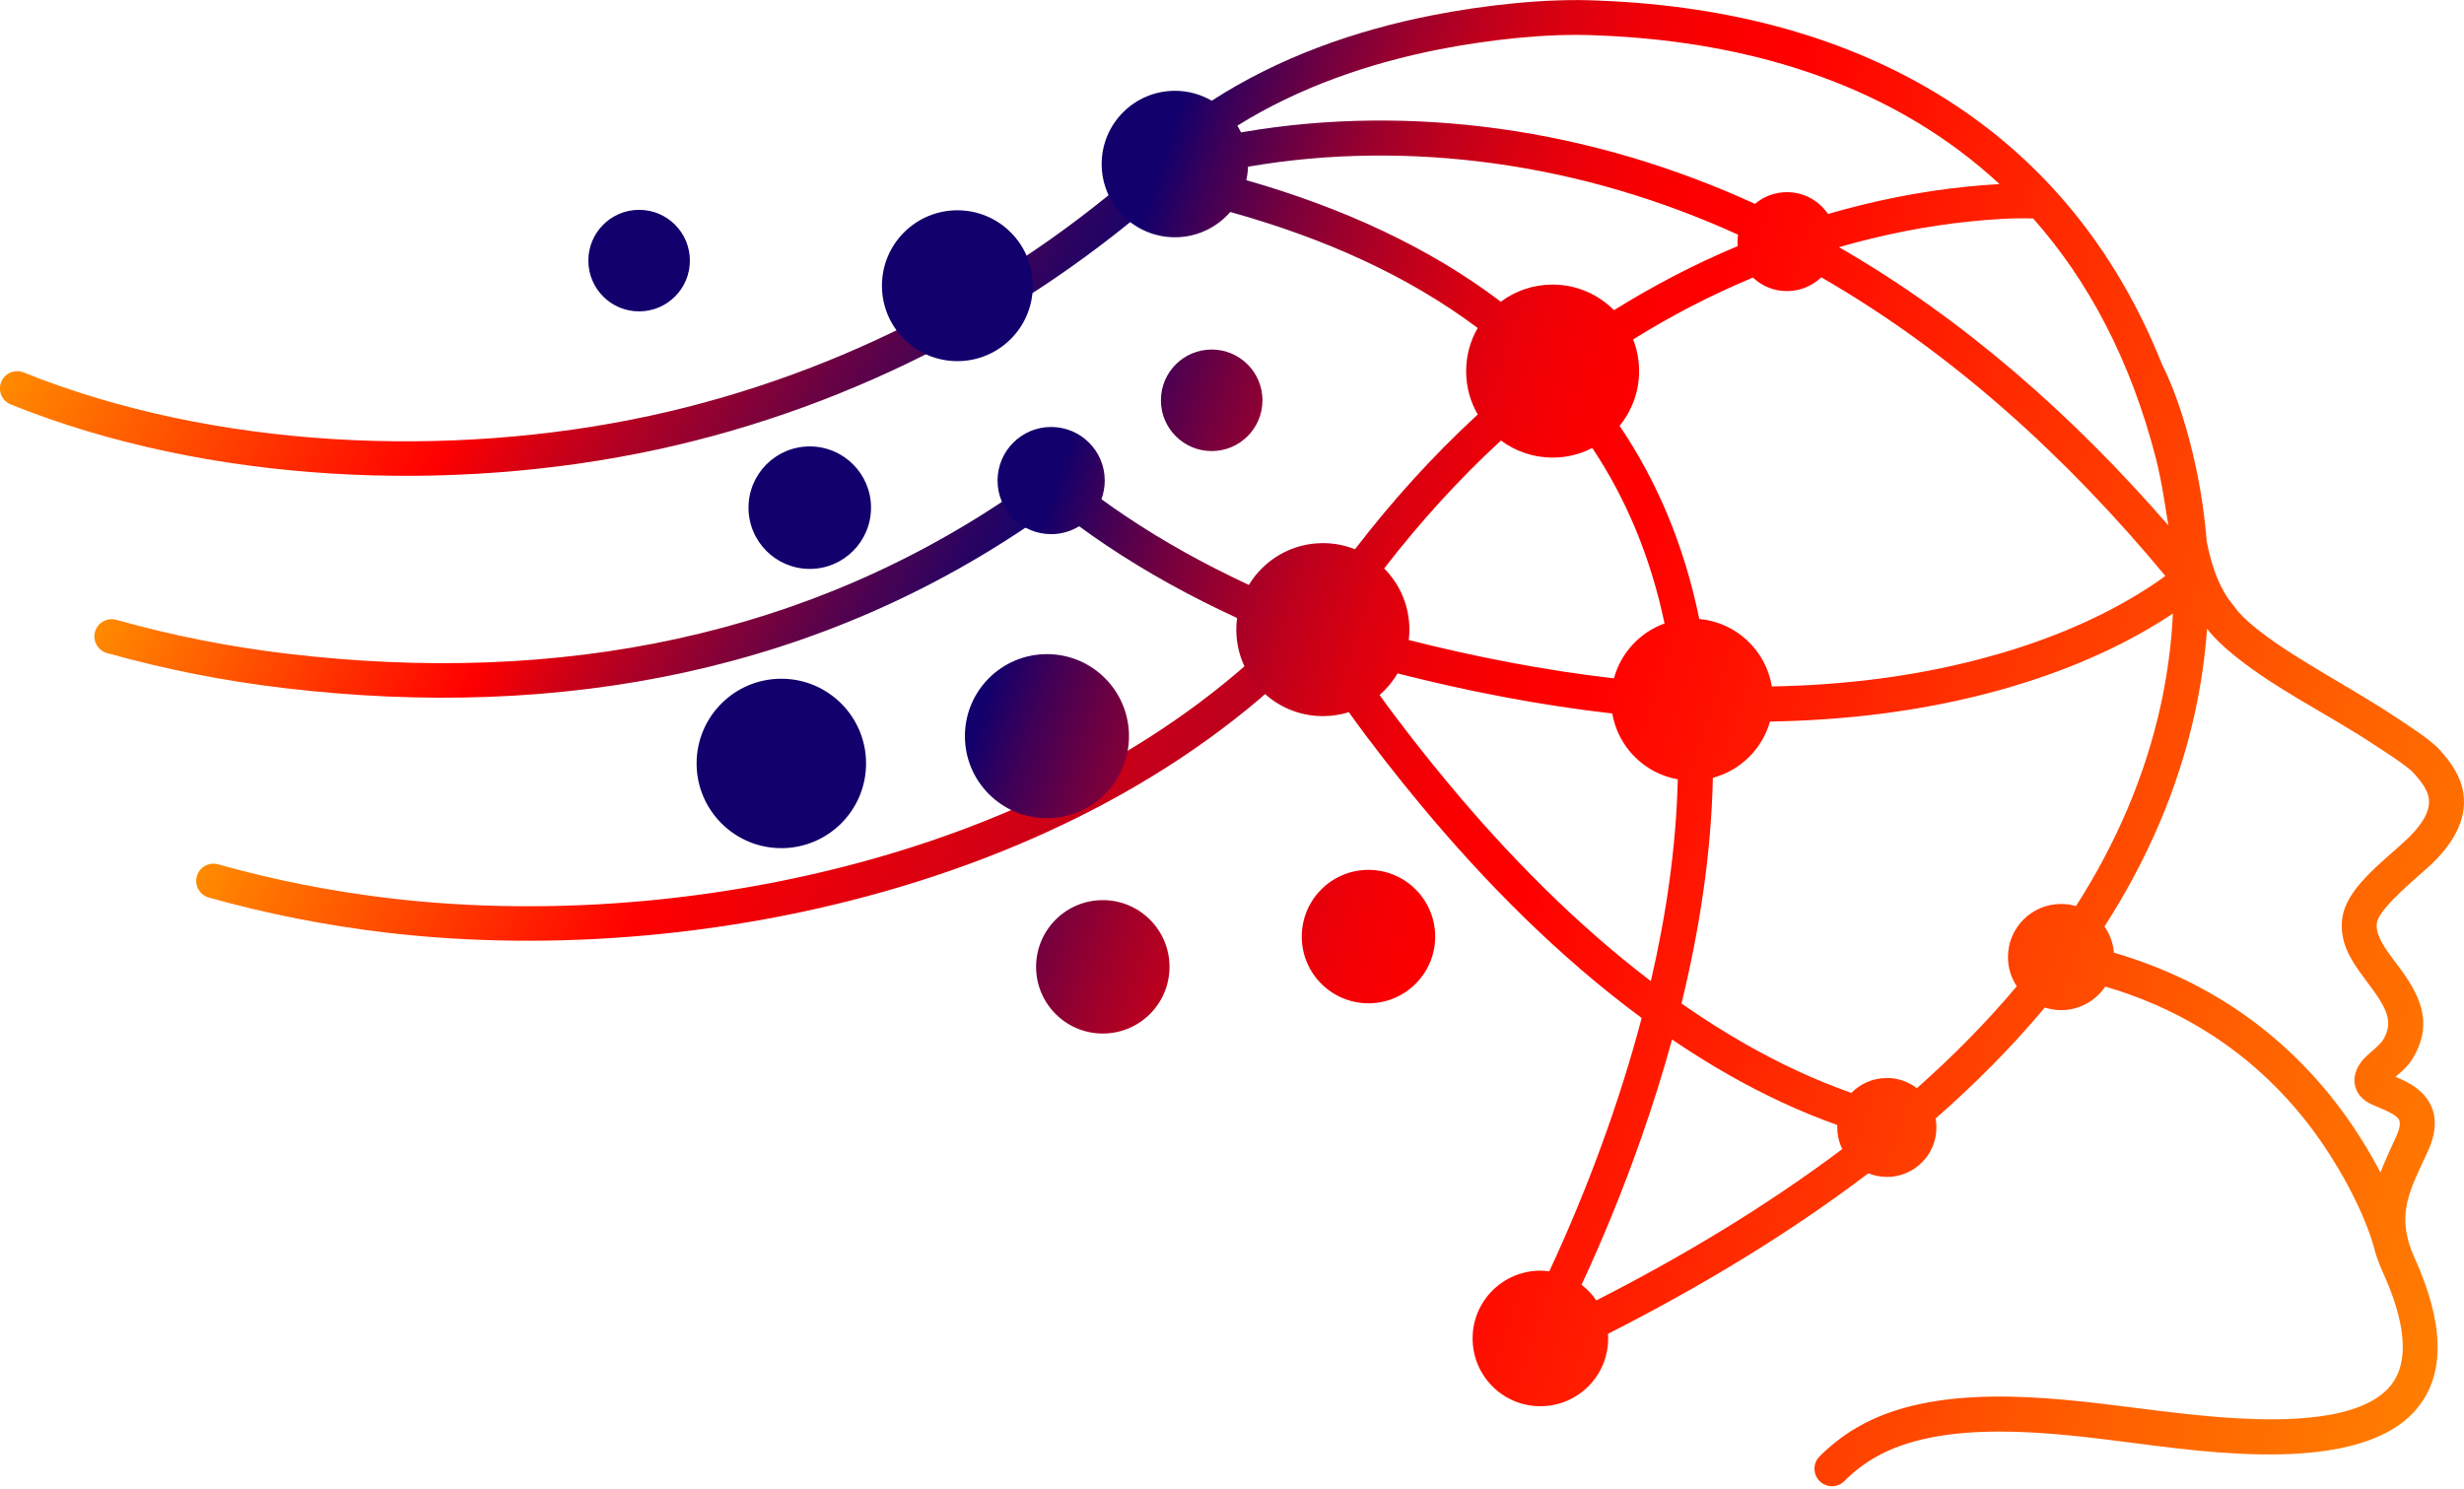 <?xml version="1.0" encoding="UTF-8"?> <svg xmlns="http://www.w3.org/2000/svg" width="854" height="516" viewBox="0 0 854 516" fill="none"><g clip-path="url(#clip0_4484_5519)"><path fill-rule="evenodd" clip-rule="evenodd" d="M412.087 51.039C414.342 53.453 414.214 57.238 411.8 59.494C360.61 107.326 296.335 140.988 227.844 155.812C156.453 171.273 72.224 167.777 3.726 140.201C0.661 138.967 -0.823 135.482 0.411 132.418C1.645 129.353 5.13 127.869 8.194 129.102C74.13 155.647 155.875 159.156 225.313 144.119L225.313 144.119C291.692 129.751 354.019 97.11 403.632 50.752C406.046 48.496 409.831 48.625 412.087 51.039Z" fill="url(#paint0_linear_4484_5519)"></path><path fill-rule="evenodd" clip-rule="evenodd" d="M471.477 196.564C474.082 198.596 474.546 202.355 472.514 204.96C396.911 301.874 249.131 336.923 133.752 323.273L134.455 317.332L133.752 323.273C113.023 320.823 92.465 316.782 72.362 311.127C69.181 310.232 67.328 306.929 68.223 303.748C69.118 300.568 72.421 298.715 75.602 299.61C95.089 305.092 115.034 309.013 135.157 311.392L135.158 311.392C248.142 324.759 390.981 290.025 463.081 197.601C465.113 194.996 468.872 194.531 471.477 196.564Z" fill="url(#paint1_linear_4484_5519)"></path><path fill-rule="evenodd" clip-rule="evenodd" d="M362.865 170.48C364.761 173.186 364.105 176.916 361.4 178.813C284.608 232.645 194.641 249.908 98.469 238.523C77.74 236.072 57.181 232.032 37.078 226.376C33.898 225.482 32.045 222.178 32.939 218.998C33.834 215.818 37.138 213.965 40.318 214.859C59.805 220.341 79.75 224.262 99.874 226.641L99.874 226.641C193.692 237.748 280.577 220.86 354.533 169.016C357.238 167.119 360.968 167.775 362.865 170.48Z" fill="url(#paint2_linear_4484_5519)"></path><path fill-rule="evenodd" clip-rule="evenodd" d="M478.152 240.936C485.766 251.508 493.901 261.819 501.776 271.304C522.333 296.058 546 320.182 572.169 340.108C577.52 317.05 580.957 293.448 581.501 270.151C569.906 268.106 560.792 258.926 558.791 247.332C533.557 244.46 508.541 239.588 484.374 233.432C482.72 236.26 480.589 238.805 478.131 240.936H478.152ZM382.222 312.025C394.991 312.025 405.345 322.38 405.345 335.149C405.345 347.918 394.991 358.272 382.222 358.272C369.453 358.272 359.098 347.918 359.098 335.149C359.098 322.38 369.453 312.025 382.222 312.025ZM270.803 235.281C287.031 235.281 300.17 248.441 300.17 264.647C300.17 280.875 287.009 294.014 270.803 294.014C254.597 294.014 241.436 280.853 241.436 264.647C241.436 248.419 254.597 235.281 270.803 235.281ZM280.657 154.751C292.382 154.751 301.888 164.257 301.888 175.982C301.888 187.707 292.382 197.213 280.657 197.213C268.932 197.213 259.426 187.707 259.426 175.982C259.426 164.257 268.932 154.751 280.657 154.751ZM221.533 72.742C231.256 72.742 239.109 80.617 239.109 90.341C239.109 100.064 231.234 107.939 221.511 107.939C211.787 107.939 203.913 100.064 203.913 90.341C203.913 80.617 211.787 72.742 221.511 72.742H221.533ZM331.82 72.895C346.264 72.895 357.967 84.598 357.967 99.042C357.967 113.486 346.264 125.189 331.82 125.189C317.376 125.189 305.673 113.486 305.673 99.042C305.673 84.598 317.376 72.895 331.82 72.895ZM419.963 121.165C429.687 121.165 437.561 129.039 437.561 138.763C437.561 148.486 429.687 156.361 419.963 156.361C410.24 156.361 402.365 148.486 402.365 138.763C402.365 129.039 410.24 121.165 419.963 121.165ZM362.883 226.753C378.589 226.753 391.293 239.479 391.293 255.185C391.293 270.89 378.567 283.616 362.862 283.616C347.156 283.616 334.43 270.89 334.43 255.185C334.43 239.479 347.156 226.753 362.862 226.753H362.883ZM474.302 301.54C487.071 301.54 497.425 311.895 497.425 324.664C497.425 337.433 487.071 347.787 474.302 347.787C461.533 347.787 451.179 337.433 451.179 324.664C451.179 311.895 461.533 301.54 474.302 301.54ZM533.796 440.476C534.884 440.476 535.928 440.542 536.972 440.694C543.738 426.185 549.872 411.349 555.332 396.318C560.444 382.287 565.077 367.734 568.993 352.877C540.431 331.799 514.697 305.847 492.444 279.048C484.113 268.998 475.499 258.078 467.493 246.875C464.644 247.767 461.62 248.245 458.488 248.245C441.912 248.245 428.49 234.824 428.49 218.248C428.49 216.878 428.577 215.529 428.751 214.224C412.893 206.915 397.492 198.496 383.157 188.838C380.264 186.88 377.132 184.727 374.021 182.421C371.193 184.161 367.887 185.162 364.319 185.162C354.073 185.162 345.742 176.852 345.742 166.585C345.742 156.339 354.052 148.008 364.319 148.008C374.586 148.008 382.896 156.317 382.896 166.585C382.896 168.847 382.483 171.022 381.743 173.045C384.571 175.112 387.377 177.048 389.966 178.788C403.453 187.881 417.94 195.821 432.841 202.76C438.105 194.08 447.633 188.272 458.509 188.272C462.425 188.272 466.188 189.034 469.625 190.404C482.568 173.546 496.751 157.884 512.174 143.679C509.607 139.263 508.15 134.129 508.15 128.669C508.15 123.209 509.607 118.097 512.152 113.703C488.137 95.648 458.966 82.553 426.402 73.482C421.747 78.855 414.873 82.248 407.216 82.248C393.185 82.248 381.83 70.872 381.83 56.863C381.83 42.832 393.207 31.477 407.216 31.477C411.871 31.477 416.222 32.739 419.985 34.914C443.065 19.97 469.625 10.529 496.599 5.265C514.241 1.806 536.102 -0.696 554.223 0.218C645.846 3.742 716.978 44.92 749.39 126.45C754.567 136.587 758.483 150.096 760.876 161.038C762.812 169.848 764.117 178.788 764.835 187.772C765.618 191.601 766.575 195.407 767.946 199.04C769.077 202.042 770.447 204.761 772.1 207.285C773.318 208.851 774.537 210.439 775.733 212.027C776.908 213.354 778.213 214.615 779.605 215.833C787.001 222.294 796.42 227.95 804.839 233.018C813.235 238.087 821.871 242.981 830.029 248.398C834.249 251.204 842.362 256.316 845.647 260.014C849.606 264.473 852.891 268.976 853.783 275.067C855.175 284.682 849.497 293.035 842.906 299.387C838.708 303.433 825.243 314.113 823.916 319.465C823.546 320.9 823.764 322.314 824.199 323.728C825.395 327.47 828.897 331.733 831.225 334.866C838.403 344.481 843.276 353.856 836.968 365.624C835.119 369.061 833.117 370.91 830.246 373.282C831.464 373.782 832.682 374.304 833.835 374.891C843.95 380.09 846.278 388.639 841.492 399.059C836.119 410.762 831.616 418.462 834.618 429.796V429.839L834.684 430.057V430.122C835.206 431.971 835.924 433.929 836.859 436.017C844.016 451.897 850.172 473.302 837.686 488.289C818.304 511.565 764.509 503.386 737.47 499.949C711.627 496.664 673.19 491.574 649.653 505.344C645.824 507.584 642.344 510.282 639.233 513.414C636.884 515.785 633.034 515.785 630.663 513.414C628.291 511.065 628.291 507.193 630.663 504.843C634.535 500.971 638.842 497.622 643.562 494.859C670.275 479.24 709.691 484.2 739.036 487.898C751.217 489.442 763.356 490.987 775.624 491.661C790.177 492.466 818.086 492.923 828.419 480.502C837.25 469.886 830.746 451.81 825.852 440.977C824.329 437.627 823.263 434.516 822.567 431.579C818.608 418.18 809.559 402.387 801.597 391.706C783.107 366.951 758.505 350.419 729.66 342.001C726.354 346.917 720.742 350.158 714.39 350.158C712.41 350.158 710.496 349.832 708.712 349.266C697.27 362.949 684.523 375.761 670.862 387.725C671.058 388.748 671.145 389.77 671.145 390.836C671.145 400.299 663.466 407.977 654.003 407.977C651.719 407.977 649.544 407.521 647.543 406.716C619.068 428.36 587.961 446.807 557.311 462.36C557.355 462.882 557.377 463.426 557.377 463.97C557.377 476.956 546.848 487.463 533.883 487.463C520.897 487.463 510.39 476.934 510.39 463.97C510.39 450.983 520.919 440.476 533.883 440.476H533.796ZM548.175 445.371C550.133 446.894 551.851 448.721 553.265 450.787C582.11 436.082 611.476 418.658 638.515 398.319C637.406 396.057 636.797 393.512 636.797 390.836C636.797 390.553 636.797 390.271 636.797 389.988C623.767 385.354 611.194 379.438 599.186 372.607C592.508 368.8 585.96 364.711 579.521 360.338C576.411 371.715 572.887 382.875 569.102 393.729C562.989 411.24 555.984 428.534 548.153 445.371H548.175ZM653.938 373.673C657.875 373.673 661.486 375 664.38 377.219C676.822 366.19 688.482 354.422 698.989 341.892C697.053 338.977 695.943 335.497 695.943 331.755C695.943 321.596 704.188 313.352 714.346 313.352C716.152 313.352 717.87 313.613 719.523 314.092C733.249 292.621 743.539 269.215 749.042 243.743C751.239 233.519 752.61 223.121 753.11 212.679C750.13 214.681 747.106 216.53 744.344 218.139C727.137 228.146 707.929 235.389 688.699 240.393C664.314 246.723 639.016 249.703 613.456 250.116C610.78 259.622 603.232 267.083 593.661 269.629C593.117 295.797 589.049 322.249 582.784 347.852C590.071 352.964 597.554 357.706 605.19 362.057C616.849 368.67 629.031 374.413 641.67 378.85C644.78 375.674 649.131 373.695 653.938 373.695V373.673ZM479.74 197.061C485.157 202.477 488.485 209.96 488.485 218.226C488.485 219.444 488.42 220.663 488.267 221.859C511.347 227.711 535.254 232.366 559.378 235.15C561.771 226.318 568.384 219.205 576.911 216.116C572.038 192.884 563.489 172.719 551.873 155.295C547.762 157.427 543.085 158.623 538.125 158.623C531.425 158.623 525.226 156.426 520.223 152.706C505.561 166.193 492.074 181.094 479.74 197.061ZM619.351 66.608C625.268 66.608 630.488 69.61 633.577 74.178C649.327 69.588 665.554 66.325 681.804 64.694C685.371 64.346 689.156 64.019 693.006 63.802C657.897 31.238 609.997 14.444 553.744 12.269C553.7 12.269 553.635 12.269 553.592 12.269C536.494 11.399 515.568 13.835 498.905 17.098C474.389 21.906 450.091 30.324 428.86 43.572C429.317 44.311 429.73 45.094 430.122 45.899L430.861 45.769C460.01 40.766 490.225 40.57 519.505 44.616C550.96 48.966 580.544 57.994 608.279 70.676C611.259 68.131 615.131 66.608 619.373 66.608H619.351ZM631.206 96.149C628.117 99.107 623.941 100.912 619.351 100.912C614.761 100.912 610.628 99.129 607.561 96.214C593.008 102.283 579.173 109.461 566.034 117.662C567.361 121.056 568.101 124.754 568.101 128.626C568.101 135.826 565.556 142.439 561.336 147.616C574.213 166.628 583.676 188.816 588.962 214.572C601.753 215.725 612.064 225.448 614.108 237.956C638.428 237.521 662.487 234.65 685.632 228.624C703.774 223.926 721.981 217.095 738.209 207.633C742.016 205.414 746.541 202.608 750.5 199.649C716.456 158.623 676.692 122.274 631.228 96.127L631.206 96.149ZM602.275 85.294C602.231 84.793 602.21 84.293 602.21 83.771C602.21 82.945 602.275 82.118 602.384 81.335C575.932 69.327 547.762 60.778 517.83 56.645C489.79 52.773 460.837 52.925 432.906 57.733L432.558 57.798C432.493 59.386 432.297 60.952 431.949 62.453C465.035 71.916 495.141 85.598 520.179 104.589C525.182 100.847 531.382 98.65 538.104 98.65C546.435 98.65 553.983 102.044 559.4 107.525C572.974 99.064 587.244 91.602 602.253 85.316L602.275 85.294ZM729.377 321.161C731.226 323.772 732.401 326.882 732.662 330.254C764.182 339.369 791.112 357.467 811.256 384.441C815.933 390.706 820.827 398.384 825.047 406.411C826.548 402.517 828.419 398.45 830.485 393.99C831.203 392.424 832.508 389.357 831.203 387.725C829.506 385.615 823.655 383.723 821.175 382.418C815.563 379.438 814.562 373.499 818.086 368.496C820.501 365.081 824.59 363.036 826.309 359.86C827.549 357.532 828.071 355.27 827.505 352.66C825.787 344.85 815.606 336.628 812.67 327.361C811.538 323.793 811.256 320.161 812.169 316.506C814.649 306.565 827.288 297.603 834.51 290.642C837.947 287.335 842.558 282.006 841.797 276.785C841.318 273.414 838.751 270.477 836.598 268.019C834.183 265.387 826.461 260.536 823.329 258.448C806.709 247.375 786.588 237.956 771.644 224.904C769.773 223.273 768.098 221.598 766.575 219.901H766.553L766.532 219.836H766.51C765.966 219.205 765.444 218.574 764.944 217.965C764.269 227.493 762.899 236.977 760.898 246.309C755.046 273.501 744.039 298.386 729.399 321.161H729.377ZM704.688 75.744C697.64 75.483 689.787 76.071 683.022 76.745C667.643 78.289 652.307 81.378 637.384 85.685C680.39 110.44 718.436 144.005 751.522 182.116C750.282 174.481 749.194 166.563 747.106 158.471C738.427 124.993 723.961 97.497 704.688 75.744Z" fill="url(#paint3_linear_4484_5519)"></path></g><defs><linearGradient id="paint0_linear_4484_5519" x1="67.217" y1="15.206" x2="346.481" y2="174.525" gradientUnits="userSpaceOnUse"><stop stop-color="#FF8B00"></stop><stop offset="0.45" stop-color="#FF0000"></stop><stop offset="0.57" stop-color="#C5001A"></stop><stop offset="0.78" stop-color="#660245"></stop><stop offset="0.93" stop-color="#2A0361"></stop><stop offset="1" stop-color="#13046C"></stop></linearGradient><linearGradient id="paint1_linear_4484_5519" x1="128.366" y1="182.463" x2="413.418" y2="324.116" gradientUnits="userSpaceOnUse"><stop stop-color="#FF8B00"></stop><stop offset="0.45" stop-color="#FF0000"></stop><stop offset="0.8" stop-color="#CD0016"></stop><stop offset="1" stop-color="#B60021"></stop></linearGradient><linearGradient id="paint2_linear_4484_5519" x1="74.279" y1="135.578" x2="322.416" y2="258.888" gradientUnits="userSpaceOnUse"><stop stop-color="#FF8B00"></stop><stop offset="0.45" stop-color="#FF0000"></stop><stop offset="0.57" stop-color="#C5001A"></stop><stop offset="0.78" stop-color="#660245"></stop><stop offset="0.93" stop-color="#2A0361"></stop><stop offset="1" stop-color="#13046C"></stop></linearGradient><linearGradient id="paint3_linear_4484_5519" x1="362.141" y1="178.649" x2="951.337" y2="371.852" gradientUnits="userSpaceOnUse"><stop stop-color="#12006C"></stop><stop offset="0.03" stop-color="#3F0057"></stop><stop offset="0.07" stop-color="#710040"></stop><stop offset="0.11" stop-color="#9D002C"></stop><stop offset="0.15" stop-color="#C0001C"></stop><stop offset="0.19" stop-color="#DB000F"></stop><stop offset="0.23" stop-color="#EF0007"></stop><stop offset="0.27" stop-color="#FB0001"></stop><stop offset="0.32" stop-color="#FF0000"></stop><stop offset="0.48" stop-color="#FF2800"></stop><stop offset="0.71" stop-color="#FF5D00"></stop><stop offset="0.89" stop-color="#FF7E00"></stop><stop offset="0.98" stop-color="#FF8B00"></stop></linearGradient><clipPath id="clip0_4484_5519"><rect width="854" height="515.197" fill="white"></rect></clipPath></defs></svg> 